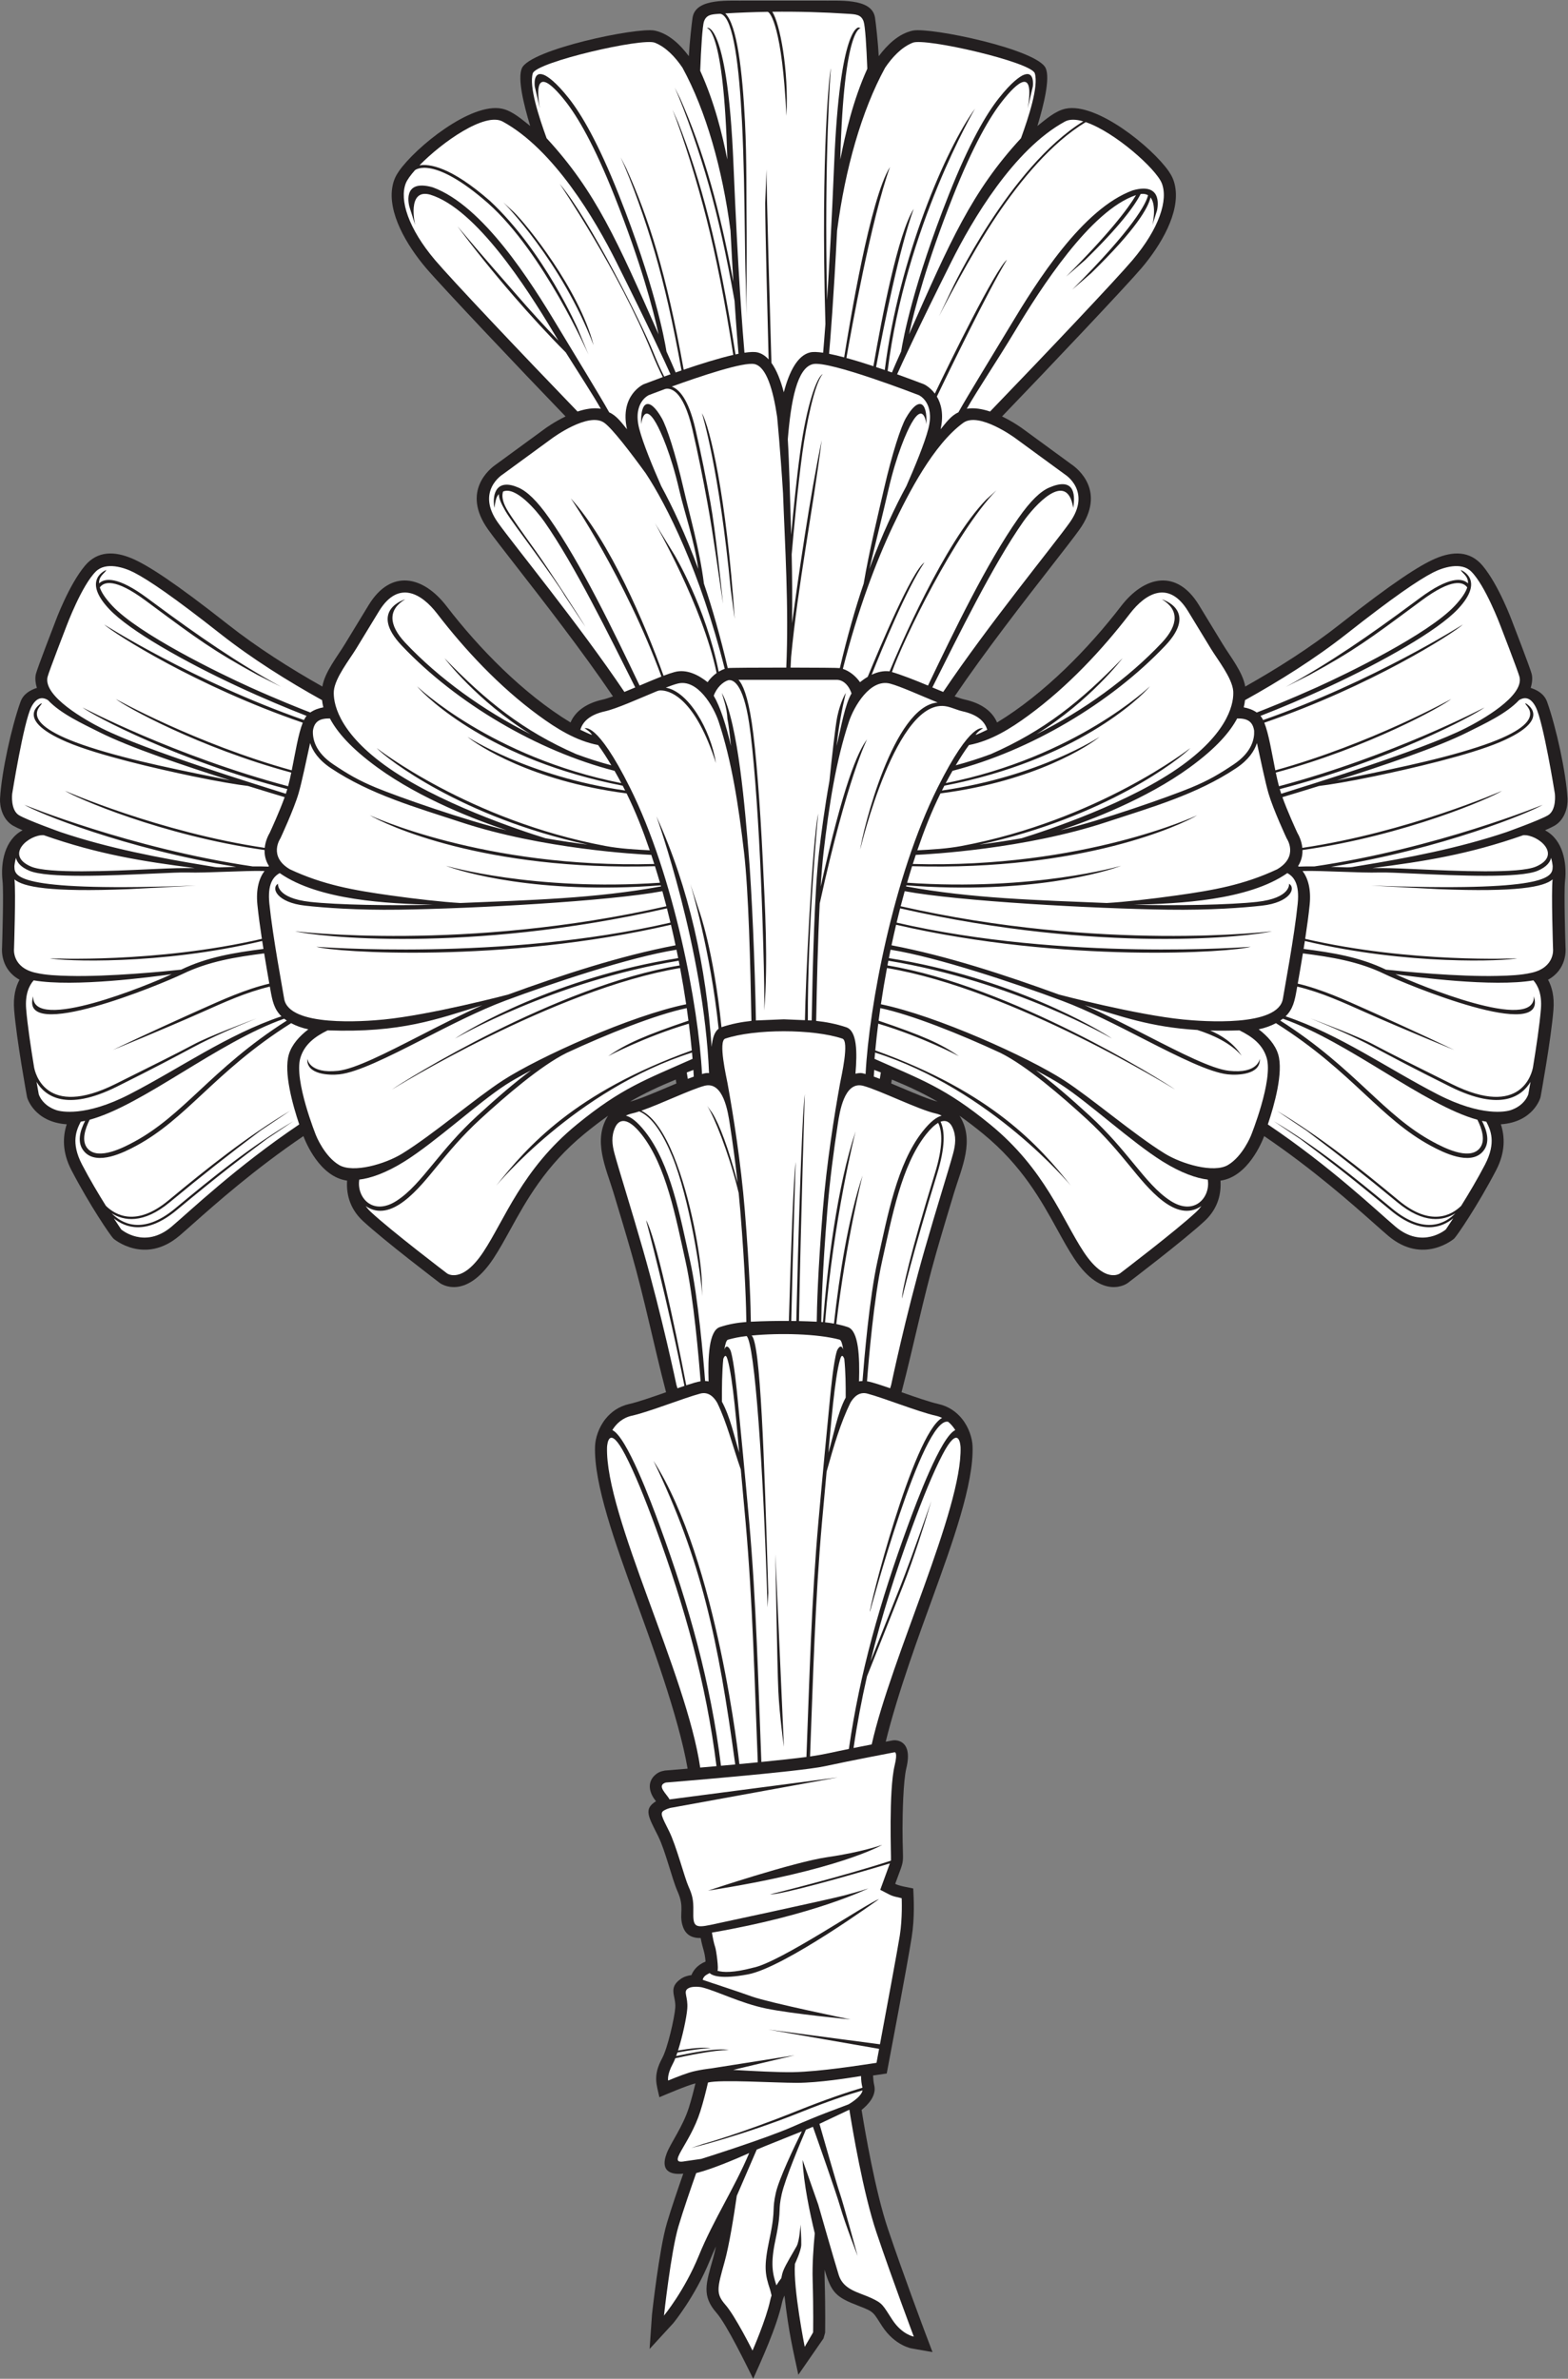 <?xml version="1.0" encoding="UTF-8" standalone="no"?>
<svg
   xmlns:dc="http://purl.org/dc/elements/1.1/"
   xmlns:cc="http://creativecommons.org/ns#"
   xmlns:rdf="http://www.w3.org/1999/02/22-rdf-syntax-ns#"
   xmlns:svg="http://www.w3.org/2000/svg"
   xmlns="http://www.w3.org/2000/svg"
   viewBox="0 0 694.04 1052.347"
   height="1052.347"
   width="694.04"
   xml:space="preserve"
   id="svg2"
   version="1.1"><rect x="0" y="0" width="694.04" height="1052.347" fill="#808080" stroke="none"/><defs
     id="defs6" /><g
     transform="matrix(1.333,0,0,-1.333,0,1052.347)"
     id="g10"><g
       transform="scale(0.1)"
       id="g12"><path
         id="path14"
         style="fill:#231f20;fill-opacity:1;fill-rule:evenodd;stroke:none"
         d="m 2481.32,7892.56 h 242.62 c 56.03,-1.76 170.95,11.08 181.53,-56.26 2.86,-18.24 10.17,-84.07 12.44,-128.14 28.39,37.73 65.78,74.73 113.32,84.91 58.95,11.78 413.5,-62.3 441.11,-124.88 15.08,-34.15 -6.19,-121.06 -27.62,-191.68 26.93,20.99 58.73,49.95 93.58,57.31 103.2,21.76 287.47,-128.41 342.43,-207.53 10.75,-15.48 17.38,-30.23 21.09,-49.09 17.42,-88.36 -47.46,-197.02 -110.95,-271.85 -50.33,-59.31 -314.53,-338.4 -463.58,-492.83 38.44,-18.48 67.14,-39.66 67.32,-39.79 l 164.9,-120.49 c 17.12,-11.76 115.79,-87.51 24.8,-215.29 -16.75,-23.53 -50.22,-66.49 -92.83,-121.2 -89.62,-115.05 -220.72,-283.35 -321.59,-432.31 13.42,-4.88 25.18,-8.65 34.31,-10.67 48.8,-10.84 89.03,-34.84 106.62,-75.91 157.52,95.43 304.74,246.87 411.39,385.62 78.43,102.05 185.25,124.04 258.45,4.75 21.63,-35.24 53.26,-87.27 79.28,-130.16 24.96,-41.13 66.95,-92.89 74.92,-140.98 106.27,59.86 216.02,129.36 313.49,206.07 177.02,139.32 265.22,196.01 317.33,218.43 58.79,25.3 115.56,26.59 157.57,-23.62 53.73,-64.22 97.7,-183.83 97.88,-184.29 l -0.04,-0.02 c 2.91,-7.51 59.96,-154.82 64.89,-174.6 3.3,-13.15 1.94,-29.8 -3.32,-46.4 21.64,-7.06 45.11,-19.67 54.68,-46.55 29.7,-83.42 62.63,-232.35 67.77,-320.53 1.48,-25.56 -7.64,-69.68 -43.46,-90.42 -7.24,-4.2 -18.41,-9.43 -31.38,-15.03 59.57,-31.49 73.34,-107.26 66.55,-168.39 -4.11,-36.92 0.97,-200.92 1.63,-221.35 0.73,-8.12 4.38,-71.96 -58.03,-106.28 12.8,-23.42 21.36,-55.72 17.85,-99.84 -7.82,-98.66 -42.31,-286.75 -42.41,-287.3 l -0.94,-4.22 c -0.08,-0.27 -22.72,-81.11 -131.29,-88.41 12.93,-39.05 16.14,-91.46 -15.61,-152.32 -61.2,-117.31 -129.93,-217.86 -139.54,-227.17 -0.3,-0.26 -102.96,-88.5 -218.71,9.29 -10.1,8.54 -26.48,23.05 -46.25,40.59 -74.95,66.45 -202.83,179.84 -365.74,290.38 -7.12,-18.84 -53.61,-134.91 -145.11,-147.82 2.63,-39.18 -5.74,-90.37 -52.17,-133.56 -69.66,-64.78 -255.05,-205.62 -255.59,-206.03 l -0.93,-0.63 c -0.24,-0.17 -82.66,-60.93 -177,81.63 -19.3,29.18 -37.02,61.32 -56.17,96.11 -52.67,95.6 -116.87,212.15 -246.43,318.06 -27.58,22.54 -53.29,42.19 -78.18,59.74 51.98,-80.83 6.53,-173.94 -17.84,-254.42 -17.49,-57.78 -38.75,-127.97 -59.31,-199.71 -44.03,-153.69 -75.16,-309.18 -115.46,-463.36 45.71,-15.99 93.51,-32.66 122.1,-39.02 34.61,-7.68 60.44,-26.56 78.74,-49.26 23.13,-28.73 33.97,-64.53 34.95,-90.57 4.69,-124.37 -66.98,-322.03 -133.69,-506.01 -39.37,-108.56 -113.91,-309.4 -154.64,-475.02 14,2.69 22.49,4.3 22.58,4.31 l 3.6,0.47 c 0.19,0.02 66.4,7.29 42.34,-92.4 -10.66,-44.22 -12.68,-154.16 -12.68,-201.11 0,-133.73 10.75,-86.82 -24.39,-183.05 14.76,-7.38 43.18,-11.56 60,-15.29 1.45,-31.84 5.36,-94.85 -5.27,-162.19 -15.68,-99.26 -74.77,-408.94 -82.8,-451.82 l -45.52,-6.7 c 0.71,-11.733 1.9,-23.882 3.87,-31.792 8.64,-34.531 -19.76,-64.746 -41.85,-82.324 11.07,-68.985 45.28,-269.531 87.34,-394.512 52.13,-154.824 123.16,-343.184 123.35,-343.73 l 24.79,-65.508 -69,12.07 c -0.16,0.02 -55.6,8.984 -97.76,73.223 -30.8,46.953 -25.04,47.656 -78.69,68.164 -75.5,28.867 -90.2,43.476 -112.89,119.844 -0.15,-10.938 -0.1,-21.641 0.2,-31.934 3.12,-106.25 1.55,-176.875 1.54,-177.09 l -5.31,-18.906 -83.57,-120.723 c -16.75,79.043 -32.1,138.711 -46.06,262.93 -3.62,-7.676 -6.49,-15.625 -8.23,-23.692 C 2579.17,170.918 2525.37,54.98 2501.05,0 2479.69,42.715 2413.61,179.492 2379,219.043 c -49.54,56.621 -34.72,96.816 -11.53,179.414 3.32,11.816 6.64,25.723 9.91,40.898 -6.97,-15.214 -13.58,-30.332 -19.56,-45.019 C 2307.62,271.27 2235.69,184.629 2235.49,184.375 L 2157,98.906 l 8.02,115.157 c 0.07,0.625 23.57,215.351 49.38,302.5 14.35,48.417 37.33,115.566 54.39,164.218 -27.86,-3.164 -81.36,-1.152 -54.84,67.813 13.24,34.433 53.24,87.597 73.35,151.035 8.45,26.641 16.04,56.035 21.94,80.84 -30.92,-8.028 -95.77,-36.094 -119.73,-46.035 -8.73,41.445 -22.78,70.426 9.45,129.926 17.82,32.91 40.71,133.18 43.29,166.69 3.09,40.18 -25.57,65.34 18.57,96.24 10.45,7.32 23.07,10.87 35.04,12.4 6.75,16.7 20.36,33.92 46.99,44.92 -2.88,35.23 -9.32,40.33 -16.22,78.05 -29.95,-0.3 -51.9,10.99 -60.65,43.14 h -0.16 c -11.09,40.72 8.14,57.66 -16.29,112.36 -17.77,39.83 -40.14,134.4 -63.61,181.43 l 0.13,0.06 c -33.04,65.98 -50.03,90.78 -7.75,117.13 -21.98,26.17 -30.85,60.86 -4.19,86.03 l 0.08,-0.08 c 10.49,9.89 19.73,13.29 33.58,15.84 0.33,0.02 30.12,2.43 75.45,6.27 -30.26,175.69 -126.83,435.3 -173.65,564.42 -66.72,183.98 -138.38,381.64 -133.69,506.01 0.98,26.04 11.82,61.84 34.96,90.57 18.28,22.7 44.12,41.58 78.72,49.26 28.6,6.36 76.4,23.03 122.11,39.02 -40.3,154.18 -71.44,309.67 -115.47,463.36 -20.55,71.74 -41.81,141.93 -59.3,199.71 -24.36,80.48 -69.82,173.59 -17.85,254.42 -24.88,-17.55 -50.59,-37.2 -78.17,-59.74 -129.56,-105.91 -193.76,-222.46 -246.43,-318.06 -19.16,-34.79 -36.87,-66.93 -56.18,-96.11 -94.33,-142.56 -176.75,-81.8 -176.99,-81.63 l -0.94,0.63 c -0.53,0.41 -185.93,141.25 -255.58,206.03 -46.42,43.19 -54.81,94.38 -52.17,133.56 -91.5,12.91 -138,128.98 -145.13,147.82 -162.894,-110.54 -290.78,-223.93 -365.722,-290.38 -19.769,-17.54 -36.148,-32.05 -46.246,-40.59 -115.75,-97.79 -218.422,-9.55 -218.715,-9.29 -9.609,9.31 -78.336,109.86 -139.543,227.17 -31.75,60.86 -28.539,113.27 -15.601,152.32 -108.57,7.3 -131.223,88.14 -131.305,88.41 l -0.934,4.22 c -0.098,0.55 -34.586,188.64 -42.418,287.3 -3.5,44.12 5.055,76.42 17.863,99.84 -62.414,34.32 -58.766,98.16 -58.031,106.28 0.652,20.43 5.731,184.43 1.633,221.35 -6.785,61.13 6.973,136.9 66.547,168.39 -12.973,5.6 -24.137,10.83 -31.379,15.03 -35.828,20.74 -44.949,64.86 -43.457,90.42 5.137,88.18 38.055,237.11 67.758,320.53 9.57,26.88 33.051,39.49 54.688,46.55 -5.258,16.6 -6.618,33.25 -3.328,46.4 4.945,19.78 61.984,167.09 64.89,174.6 l -0.027,0.02 c 0.168,0.46 44.137,120.07 97.875,184.29 42.012,50.21 98.769,48.92 157.57,23.62 52.102,-22.42 140.309,-79.11 317.332,-218.43 97.465,-76.71 207.223,-146.21 313.49,-206.07 7.96,48.09 49.96,99.85 74.91,140.98 26.03,42.89 57.66,94.92 79.28,130.16 73.2,119.29 180.02,97.3 258.46,-4.75 106.65,-138.75 253.87,-290.19 411.38,-385.62 17.6,41.07 57.83,65.07 106.62,75.91 9.14,2.02 20.9,5.79 34.31,10.67 -100.87,148.96 -231.96,317.26 -321.58,432.31 -42.62,54.71 -76.08,97.67 -92.84,121.2 -90.99,127.78 7.69,203.53 24.8,215.29 l 164.91,120.49 c 0.18,0.13 28.87,21.31 67.32,39.79 -149.05,154.43 -413.25,433.52 -463.58,492.83 -63.5,74.83 -128.37,183.49 -110.96,271.85 3.71,18.86 10.35,33.61 21.1,49.09 54.95,79.12 239.24,229.29 342.42,207.53 34.86,-7.36 66.66,-36.32 93.58,-57.31 -21.43,70.62 -42.69,157.53 -27.62,191.68 27.62,62.58 382.17,136.66 441.11,124.88 47.54,-10.18 84.94,-47.18 113.32,-84.91 2.28,44.07 9.59,109.9 12.45,128.14 10.57,67.34 125.49,54.5 181.53,56.26 z m 477.96,-3593.77 c 0.67,4.04 1.37,8.35 2.11,12.98 56.47,-23.16 104.53,-45.63 151.83,-73.17 -27.51,6.69 -75.91,27.19 -122.46,46.9 -10.64,4.52 -21.21,8.99 -31.48,13.29 z m -713.3,0 c -0.67,4.04 -1.37,8.35 -2.11,12.98 -56.48,-23.16 -104.53,-45.63 -151.84,-73.17 27.52,6.69 75.92,27.19 122.46,46.9 10.65,4.52 21.21,8.99 31.49,13.29 v 0" /><path
         id="path16"
         style="fill:#ffffff;fill-opacity:1;fill-rule:evenodd;stroke:none"
         d="m 952.281,4507.5 c -3.082,2.07 -5.957,4.15 -8.652,6.27 -221.066,-78.05 -469.27,-287.07 -645.949,-335.36 -14.528,-28.99 -29.289,-71.43 -5.766,-96.73 35.996,-38.72 120.043,5.51 153.324,23.46 81.262,43.81 144.735,102.86 216.84,169.95 76.508,71.19 162.656,151.36 290.203,232.41 z M 3414.51,5519.76 c 131.88,96.39 246.83,220.39 337.49,338.35 51.82,67.42 128.88,112.55 192.82,8.34 20.73,-33.77 50.7,-83.05 76.09,-124.88 21.48,-35.4 70.16,-96.43 74.01,-140.01 2.44,-34.02 -8.85,-129.94 -168.2,-245.84 -172.31,-125.31 -452.56,-217.69 -534.36,-243.04 -49.63,-8.8 -97.08,-15.74 -140.26,-21.2 417.19,90.11 668,285.23 700.67,320.61 -0.76,-0.64 -307.35,-240.17 -759.08,-325 -48.68,-9.13 -98.27,-11.98 -147.69,-14.45 23.06,67.34 46.26,126.82 76.84,188.78 317.23,41.09 495.75,160.43 528.5,187.88 -0.7,-0.46 -200.21,-131.84 -523.71,-178.3 2.68,5.32 5.42,10.68 8.22,16.05 436.08,84.47 650.2,290.65 682.81,329.99 -0.73,-0.69 -246.51,-235.88 -678.33,-321.48 7.1,13.38 14.58,26.96 22.54,40.84 256,65.62 524.88,224.04 706.27,415.26 112.03,118.12 -10.57,153.7 -10.91,153.8 56.84,-33.85 55.49,-84.17 0.07,-143.48 -111.55,-118.47 -259.67,-225.26 -416.51,-303.98 178.63,111.02 285.41,251.9 285.72,252.27 -140.09,-144.41 -260.85,-240.91 -437.01,-318.28 -39.14,-14.52 -78.27,-27.04 -116.98,-37.32 13.65,22.99 28.98,47.17 43.91,67.28 73.17,13.93 137.96,54.6 197.08,97.81 z m 106.76,-380.6 c 98.46,32.83 284.75,103.43 428.94,208.3 90.36,65.73 134.44,118.9 157.84,162.75 31.79,0.49 51.58,-8.46 56.36,-40.73 1.4,-26.09 -7,-71.08 -67.85,-111.71 -48.31,-32.28 -82.67,-52.69 -140.97,-76.91 -72.41,-30.08 -300.65,-110.21 -434.32,-141.7 z m 489.17,-1159.34 c 9.62,-57.63 -43.44,-122.44 -123.89,-70.41 -43.96,28.42 -79.73,71.91 -122.51,123.89 -38.81,47.18 -83.33,101.29 -145.17,157.98 -67.37,61.76 -124.89,111.09 -178.69,150.93 34.49,-18.06 63.37,-34.44 83.78,-47.67 92.13,-59.72 233.17,-190.07 336.69,-254.66 61.08,-38.11 112.48,-55.8 149.79,-60.06 z m 1033.69,1591.17 c 20.75,12.9 40.16,7.01 55.51,-23.22 25.53,-50.31 63.46,-287.88 63.46,-287.88 0,0 6.19,-54.17 -23.22,-71.19 -29.41,-17.03 -137.75,-55.72 -137.75,-55.72 -158.5,-53.47 -330.97,-86.27 -482.82,-110.96 -26.75,-3.95 -29.43,-6.68 -55.16,-5.75 -14.72,0.54 -29.7,1.09 -44.55,1.56 367.87,59.03 663.9,181.08 702.97,205.78 -0.89,-0.44 -351.74,-144.55 -758.41,-204.51 -18.73,0.19 -36.32,0.06 -51.78,-0.6 -0.67,0.62 -1.33,1.23 -1.99,1.82 11.49,18.22 15,36.62 14.52,53.16 341.27,48.18 628.23,173.64 662.6,196.48 -0.75,-0.39 -312.44,-137.07 -663.06,-189.25 -2.32,23.53 -12.09,42.37 -16.57,49.95 -5.2,11.23 -32.94,71.72 -49.64,118.34 24.16,7.2 67.78,20.34 121.64,37.13 32.14,3.72 101.73,15.08 184.15,32.33 117.88,24.66 314.42,69.54 417.84,113.8 179.69,76.92 84.31,128.2 84.05,128.35 -12.06,-3.58 103.38,-59.82 -159.23,-145.38 -141.13,-45.98 -321.73,-80.88 -467.31,-110.36 149.65,47.36 334.1,109.54 433.23,159.41 56.28,28.32 128.73,61.11 171.52,106.71 z m 14.27,-448.13 c 48.39,2.7 130.95,-65.67 42.38,-104.07 -56.49,-24.48 -263.52,-14.98 -402.07,-8.62 -80.38,3.69 -89.89,3.33 -141.56,3.56 171.73,22.01 319.03,45.12 501.25,109.13 z m 92.01,-75.23 c 2.67,-9.14 4.43,-18.64 5.41,-28.33 h -0.2 l -0.04,-2.61 v -0.03 c -0.5,-33.85 -18.88,-82.16 -602.8,-61.13 l 224.63,-11.84 c 261.42,-10.3 348.7,7.31 378.04,32.34 l -0.1,-0.92 c -4.64,-41.79 1.56,-229.06 1.56,-229.06 0,0 7.75,-62.07 -71.29,-79.84 -35.87,-8.05 -71.1,-9.44 -112.07,-10.45 -132.78,-3.28 -318.24,15.1 -371.51,20.76 -87.04,42.05 -177.89,56.53 -273.36,68.82 1.39,8.72 2.78,17.53 4.13,26.36 342.05,-81.47 664.48,-66.7 705.4,-57.54 -0.85,-0.09 -352.32,-16.69 -704.32,64.57 6,39.52 11.4,79.04 14.85,112.95 5.42,53.5 -6.22,88.9 -23.49,112.3 70.88,1.72 190.36,-6.97 255.55,-4.94 20.37,0.63 63.72,-1.35 117.27,-3.81 139.9,-6.42 348.95,-16.02 408.63,9.85 28.23,12.24 40.36,27.44 43.71,42.55 z M 4251.2,4507.5 c 3.09,2.07 5.96,4.15 8.66,6.27 221.06,-78.05 469.26,-287.07 645.94,-335.36 14.53,-28.99 29.3,-71.43 5.77,-96.73 -35.99,-38.72 -120.05,5.51 -153.33,23.46 -81.26,43.81 -144.72,102.86 -216.83,169.95 -76.51,71.19 -162.66,151.36 -290.21,232.41 z M 2820.36,893.047 c 9.91,-62.442 45.58,-275.586 90.11,-407.871 52.62,-156.309 123.82,-345.137 123.82,-345.137 0,0 -38.7,6.191 -71.2,55.723 -32.5,49.531 -30.96,54.16 -71.2,72.734 -40.24,18.574 -91.32,26.328 -106.79,75.84 -15.48,49.531 -68.1,233.711 -68.1,233.711 l -52.16,148.379 c 3.68,-79.531 24.47,-176.602 40.68,-243.906 -4.61,-47.325 -8.53,-104.688 -7.09,-153.653 3.09,-105.254 1.54,-174.902 1.54,-174.902 l -27.85,-47.969 c 0,0 -38.69,193.457 -32.51,275.488 0,0 20.46,42.891 21.07,63.36 0.62,20.469 -2.48,66.992 -2.48,66.992 0,0 -3.08,-53.965 -12.99,-71.953 -9.91,-17.988 -36.54,-60.801 -44.58,-81.895 -2.65,-6.933 -4.69,-15.605 -6.24,-24.14 -5.66,-7.364 -11.25,-15.352 -16.36,-23.848 -13.05,40.176 -19.7,72.305 -3.54,148.633 12.62,59.609 13.47,81.738 14.2,100.683 0.53,13.926 0.99,26.016 6.81,52.5 11.48,52.188 65.18,179.024 80.54,214.786 8.85,3.613 16.77,6.914 23.34,9.687 17.29,-48.809 75.6,-214.004 90.29,-264.355 17.29,-59.317 58.08,-164.375 58.08,-164.375 0,0 -46.96,173.027 -59.32,208.867 -10.34,30 -53.57,181.113 -67.39,229.648 25.09,11.895 73.76,34.903 99.32,46.973 z M 2562.05,276.563 c -1.8,-5.176 -3.32,-10.469 -4.46,-15.801 -13.93,-65 -58.82,-167.149 -58.82,-167.149 0,0 -57.26,114.532 -89.77,151.68 -32.5,37.148 -27.85,54.16 -3.09,142.383 15.61,55.605 31.22,154.238 40.62,219.57 l 66.19,153.281 c 21.66,9.551 96.66,39.024 149.92,60.625 -25.21,-51.172 -76.36,-158.203 -86.67,-205.039 -6.13,-27.89 -6.63,-40.996 -7.2,-56.093 -0.7,-18.047 -1.5,-39.141 -13.81,-97.247 -19.03,-89.902 -15.03,-115.41 1.81,-165.742 1.11,-3.32 3.05,-11.133 5.28,-20.468 z m -241.26,132.792 c -47.98,-117.636 -116.08,-199.667 -116.08,-199.667 0,0 23.21,212.031 47.98,295.625 15.67,52.91 41.9,128.769 59.03,177.324 52.38,12.773 134.78,48.086 176.01,66.523 C 2438.52,632.266 2368.8,527.051 2320.79,409.355 Z m 482.73,2975.625 c 4.39,-43.75 4.82,-87.19 4.63,-128.67 -27.83,-51.54 -40.36,-126.82 -57.47,-182.95 7.64,80.57 20.52,247.58 38.67,309.12 2.86,9.73 7.13,20.45 14.17,2.5 z m -401.79,0 c -4.38,-43.75 -4.78,-100.57 -4.6,-142.05 27.84,-51.52 40.46,-113.87 57.44,-169.57 -7.64,80.57 -20.52,247.58 -38.66,309.12 -2.86,9.73 -7.12,20.45 -14.18,2.5 z m 422.04,-145.78 c 11.35,19.61 29.44,37.46 56.41,30.33 53.87,-14.26 169.88,-60.66 226.92,-73.34 7.62,-1.68 14.64,-4.14 21.1,-7.24 -96.94,-53.95 -245.49,-641.78 -239.39,-643.42 0.55,2.07 175.11,651.5 259.64,630.45 9.65,-8.01 17.45,-17.5 23.56,-27.5 -47.72,-21.92 -128.21,-237.48 -157.76,-318.17 -90.49,-247.18 -158.72,-484.59 -195.54,-740 -49.65,-9.96 -82.33,-18.55 -128.91,-25.02 10.06,259.48 16.65,518.19 39.61,777.19 5.51,62.13 9.64,107.32 15.38,168.34 24.19,86.88 46.6,162.15 78.98,228.38 z m -415.63,1208.44 c -23.98,-8.03 4.07,-128.32 7.69,-148.34 18.6,-102.73 44.31,-262.48 57.31,-421.82 16.47,-202.13 19.53,-322.87 20.04,-369.32 41.17,2.02 83.89,2.88 126.38,2.56 6.46,228.95 15.04,468.87 22.47,527.77 -0.04,-1.13 -8.16,-253.96 -14.64,-527.85 5.59,-0.05 11.17,-0.13 16.75,-0.23 6.16,267.01 18.27,674.08 28.26,753.34 -0.04,-1.46 -13.23,-411.82 -19.4,-753.52 19.91,-0.43 39.67,-1.11 59.07,-2.07 0.52,46.45 3.57,167.19 20.05,369.32 12.99,159.34 38.71,319.09 57.31,421.82 3.62,20.02 31.68,140.31 7.69,148.34 -97.54,32.65 -291.44,32.65 -388.98,0 z m -367.41,-382.45 c 15.07,-55.45 54.25,-178.35 93.91,-316.77 63.87,-222.89 111.43,-449.79 111.43,-449.79 1.22,-3.71 2.35,-7.5 3.41,-11.34 6.9,2.38 14.91,5.13 23.21,7.91 -55.47,280.97 -127.07,548.86 -127.34,549.8 30.5,-50.12 95.29,-349.26 133.31,-547.81 18.37,6.05 37.16,11.76 47.69,13.28 -5.47,71.03 -22.97,277.44 -50.08,398.67 -32.98,147.5 -63.94,316.56 -145.86,420.55 -45.99,58.39 -74.72,51.81 -87.72,23.54 -13.61,-29.59 -10.19,-57.76 -1.96,-88.04 z m 669.4,441.29 c 2.23,123.17 5.58,268 11.77,389.56 91.76,418.91 157.08,544.45 157.31,544.93 -31.67,-41.72 -78.57,-150.47 -154.12,-488.62 2.7,42.96 5.87,81.54 9.56,113.23 18.03,154.49 40.77,303.28 84.4,434.42 16.25,48.82 70.1,143.39 136.69,125.77 34.46,-9.13 100.02,-38.99 157.74,-62.64 -146.98,-11.54 -248.36,-423.67 -257.22,-488.19 0.34,1.64 120.81,511.25 288.2,474.97 17.67,-3.83 34.3,-12.09 52.13,-16.05 49.33,-10.96 73.77,-33.77 81.54,-61.26 -13.48,-6.24 -31.92,-15.3 -38.49,-17.02 2.88,7.27 20.55,20.94 24.79,21.42 -0.2,0.03 -39.46,26.7 -150.79,-195.97 -147.23,-294.46 -227.88,-726.65 -239.44,-950.92 -15.52,4.64 -19.36,3.93 -33.63,1.19 5.95,71.06 5.79,141.9 -30.8,154.15 -34.35,11.5 -67.75,17.62 -99.64,21.03 z m -429.67,-171.13 c 0.95,-6.4 2.11,-13.65 3.37,-21.19 6.96,2.71 13.61,5.22 19.88,7.45 -0.4,7.39 -0.85,14.78 -1.34,22.16 l -21.91,-8.42 z m 644.34,0 c -0.95,-6.4 -2.11,-13.65 -3.37,-21.19 -6.96,2.71 -13.62,5.22 -19.89,7.45 0.4,7.39 0.85,14.78 1.35,22.16 l 21.91,-8.42 z m -429.67,171.13 c -3.43,189.7 -9.56,430.77 -24.52,559.1 -18.03,154.49 -40.77,303.28 -84.41,434.42 -16.24,48.82 -70.09,143.39 -136.68,125.77 -10.43,-2.77 -23.72,-7.43 -38.75,-13.24 74.77,-13.01 148.48,-137.71 166.57,-250.46 -67.48,209.57 -147.09,238.19 -177.82,240.9 -10,0.88 -13.03,-0.12 -21.49,-3.63 -59.12,-24.52 -130.85,-56.92 -169.37,-65.48 -49.32,-10.96 -73.77,-33.77 -81.53,-61.26 13.48,-6.24 31.91,-15.3 38.48,-17.02 -2.88,7.27 -20.54,20.94 -24.79,21.42 0.2,0.03 39.46,26.7 150.8,-195.97 147.23,-294.46 227.87,-726.65 239.44,-950.92 11.02,3.29 16.15,3.89 23.32,2.98 -17.05,414.16 -174.3,851.18 -174.68,852.18 109.34,-239.41 165.22,-502.14 183.27,-765.25 2.47,27.79 9.18,49.93 23.2,60.51 -26.57,259.76 -93.78,480.33 -93.92,480.72 l 29.54,-89.73 c 0.14,-0.39 47.97,-131.64 73.9,-386 34.29,11.45 67.61,17.55 99.44,20.96 z m -812.92,632.68 c -98.46,32.83 -284.74,103.43 -428.93,208.3 -90.37,65.73 -134.44,118.9 -157.84,162.75 -31.79,0.49 -51.58,-8.46 -56.37,-40.73 -1.39,-26.09 7,-71.08 67.86,-111.71 48.3,-32.28 82.66,-52.69 140.97,-76.91 72.41,-30.08 300.65,-110.21 434.31,-141.7 z M 928.848,4996.98 c -21.723,-11.92 -41.051,-35.95 -34.41,-101.39 11.089,-109.34 44.367,-285.22 49.121,-315.33 15.011,-95.1 267.731,-75.37 329.371,-69.34 157.55,15.39 413.36,82.66 414.03,82.91 176.97,64.44 371.13,128.42 556.25,163.56 -4.83,22.76 -9.91,45.5 -15.25,68.16 -559.63,-129.18 -1118.73,-91.53 -1177.4,-72.98 1.21,-0.25 616.26,-48.76 1175.72,80.06 -3.77,15.83 -7.67,31.63 -11.69,47.35 -668.87,-151.84 -1167.18,-92.89 -1234.735,-76.1 1.407,-0.21 564.865,-68.31 1232.935,83.11 -4.32,16.76 -8.79,33.43 -13.4,49.98 -178.3,-33.39 -627.91,-57.92 -875.56,-61.38 -136.65,-1.91 -247.6,6.27 -310.97,13.41 -93.333,10.51 -113.696,58.11 -89.692,72.71 -0.047,-0.14 -6.906,-47.48 106.192,-60.22 88.71,-9.99 270.03,-13.2 409.02,-9.47 -148.83,3.54 -379.59,14.17 -509.532,104.96 z M 1193.05,3979.82 c -9.63,-57.63 43.43,-122.44 123.88,-70.41 43.96,28.42 79.73,71.91 122.51,123.89 38.81,47.18 83.33,101.29 145.17,157.98 67.38,61.76 124.89,111.09 178.69,150.93 -34.48,-18.06 -63.36,-34.44 -83.77,-47.67 -92.14,-59.72 -233.17,-190.07 -336.69,-254.66 -61.09,-38.11 -112.48,-55.8 -149.79,-60.06 z m 1432.13,1699.17 c 82.01,-0.09 158.11,-0.64 163.55,-1.66 23.98,102.02 51.59,199.91 79.13,280.4 18.64,109.29 47.64,228.4 67.24,313.52 27.87,121.03 56.45,206.84 72.53,235.16 41.4,72.94 72.23,58.09 68.43,-20 -0.02,0.16 -7.51,77.5 -49.61,3.31 -15.51,-27.31 -49.22,-102.2 -76.75,-221.81 -17.4,-75.52 -37.67,-156.5 -63.03,-261.53 42.59,115.69 85.96,206.86 123.03,275.06 27.24,61.79 60.73,142.26 73.08,190.79 22.18,87.15 -31.69,110.92 -31.69,110.92 0,0 -297.9,115.67 -351.77,103 -52.8,-12.43 -72.99,-122.2 -83.43,-249.35 4.63,-75.62 7.74,-204.18 11.18,-316.97 7.45,81.01 18.21,188.33 29.9,273.49 21.85,159.16 55.39,250.06 74.78,259.76 -27.9,-32.83 -54.8,-169.18 -67.36,-260.76 -15.15,-110.35 -28.78,-258.46 -35.6,-337.58 1.67,-74.82 2.32,-152.46 1.18,-228.36 20.92,153.45 60.26,426.32 98.57,607.19 -30.81,-242.05 -78.6,-476.59 -101.72,-720.02 -0.49,-11.63 -1.04,-23.16 -1.64,-34.56 z m -242.13,2169.36 c -21.58,-1.47 -38.03,-3.52 -45.45,-25.01 -5.29,-15.35 -9.74,-89.89 -12.56,-163.64 48.14,-106.4 72.78,-208.65 90.03,-294.5 -12.05,443.75 -67.92,435.79 -68.04,435.79 l 3.52,1.23 c 0.17,0.01 65.86,7.73 84.84,-450.97 15.04,-363.66 31.06,-564.18 36.62,-627.34 18.4,2.77 33.32,3.42 42.99,1.14 13.96,-3.28 26.32,-11.38 37.27,-23.29 -2.91,111.26 -11.43,442.32 -11.43,519.08 l 4.41,111.44 c 0,-79.18 12.53,-512.49 16.32,-641.98 17.3,-23.97 30.66,-58.17 41.06,-97.65 18.27,69.44 45.77,122.56 87.62,132.4 9.67,2.28 24.59,1.63 43,-1.14 1.67,19.05 4.31,50.61 7.57,95.35 -16.43,583.09 15.5,848.19 17.99,847.92 -0.06,-0.61 -22.79,-288.9 -12.49,-768.31 6.91,105.4 15.38,254.8 23.56,452.38 18.98,458.7 81.14,452.22 81.3,452.21 l 7.04,-2.47 c -0.11,0 -55.99,7.96 -68.03,-435.79 17.24,85.85 41.6,194.86 89.74,301.27 -2.82,73.76 -6.99,141.52 -12.27,156.87 -7.91,22.93 -26.11,23.72 -49.83,25.3 -83.94,5.6 -168.78,7.9 -253.44,6.91 24.89,-38.19 55.15,-191.84 46.89,-345.32 -13.82,292.68 -53.23,343.62 -62.21,345.1 -47.04,-0.77 -94.02,-2.56 -140.75,-5.37 38.8,-37.85 56.7,-188.78 65.41,-359.53 6.34,-124.48 4.22,-260.22 5.62,-369.03 0.79,-62.71 -1.6,-248.79 -0.19,-286.79 l -3,132.24 c -1.4,37.87 -2.1,91.92 -2.9,154.81 -1.4,108.59 -3.14,243.65 -9.49,368.26 -9.33,182.81 -27.99,342.35 -68.52,357.92 -4.08,1.57 -7.95,0.79 -12.2,0.51 z m -713.76,-357.24 c -59.09,32.24 -201.74,-68.72 -276.45,-145.31 31.98,5.55 103.41,-3.58 234.15,-118.11 180.44,-167.96 292.01,-425.21 292.32,-425.97 l 34.85,-84.35 c -0.3,0.75 -148.93,338.79 -333.73,502.82 -181.13,158.67 -240.51,111.25 -242.61,109.49 -15.07,-16.98 -25.8,-31.99 -30.2,-42.98 -22.18,-55.47 8.43,-150.9 97.24,-255.57 53.99,-63.63 282.61,-305.41 472.85,-502.34 25.77,8.57 52.89,13.38 77.26,9.25 -26.31,46.53 -70.57,113.93 -116.43,187.07 -58.11,58.35 -117.16,122.63 -173.11,187.22 -69.42,80.15 -134.11,160.82 -186.33,231.26 83.59,-99.58 172.2,-199.71 193.87,-224.73 45.82,-52.9 93.71,-105.57 141.45,-154.93 -6.53,10.61 -13.03,21.28 -19.46,31.98 -84.82,141.12 -253.25,405.28 -405.97,452.49 -79.75,22.6 -50.44,-100.51 -50.38,-100.7 l -19,60.19 c -0.08,0.27 -28.67,95.03 77.29,65.01 167.46,-61.14 326.28,-314.09 414,-460.01 64.04,-106.53 139.17,-228.13 172,-286.86 25.05,-10.93 42.12,-35.83 59.04,-56.05 -25.08,113.63 55.28,149.31 55.51,149.42 21.12,8.01 42.21,15.97 63.41,23.72 -11.86,23.42 -24.02,50.18 -36.36,80.87 -108.25,269.06 -305.53,559.69 -306.05,560.46 100.14,-118.82 273.01,-464.99 310.68,-558.61 12.4,-30.82 24.57,-57.62 36.41,-81.01 6.93,2.53 13.87,5.03 20.84,7.5 -18.1,40.46 -69.44,152.1 -180.45,374.13 -68.9,137.81 -206.42,371.76 -376.64,464.65 z m 36.28,-299.71 c 43.16,-41.62 217.09,-256.41 265.5,-442.57 -106.56,279.47 -298.76,473.22 -299.23,473.67 l 33.73,-31.1 z M 159.352,5570.99 c -20.747,12.9 -40.153,7.01 -55.504,-23.22 -25.532,-50.31 -63.457,-287.88 -63.457,-287.88 0,0 -6.191,-54.17 23.219,-71.19 29.402,-17.03 137.743,-55.72 137.743,-55.72 158.503,-53.47 330.968,-86.27 482.828,-110.96 26.75,-3.95 29.418,-6.68 55.152,-5.75 14.727,0.54 29.699,1.09 44.547,1.56 -367.867,59.03 -663.895,181.08 -702.961,205.78 0.883,-0.44 351.738,-144.55 758.402,-204.51 18.739,0.19 36.317,0.06 51.793,-0.6 0.66,0.62 1.321,1.23 1.985,1.82 -11.489,18.22 -15,36.62 -14.524,53.16 -341.273,48.18 -628.222,173.64 -662.597,196.48 0.746,-0.39 312.441,-137.07 663.05,-189.25 2.328,23.53 12.102,42.37 16.578,49.95 5.2,11.23 32.942,71.72 49.637,118.34 -24.156,7.2 -67.785,20.34 -121.644,37.13 -32.137,3.72 -101.727,15.08 -184.145,32.33 -117.887,24.66 -314.418,69.54 -417.832,113.8 -179.703,76.92 -84.316,128.2 -84.055,128.35 12.059,-3.58 -103.382,-59.82 159.231,-145.38 141.133,-45.98 321.726,-80.88 467.308,-110.36 -149.652,47.36 -334.109,109.54 -433.226,159.41 -56.277,28.32 -128.731,61.11 -171.527,106.71 z m -14.27,-448.13 c -48.387,2.7 -130.941,-65.67 -42.379,-104.07 56.492,-24.48 263.524,-14.98 402.07,-8.62 80.383,3.69 89.895,3.33 141.559,3.56 -171.723,22.01 -319.027,45.12 -501.25,109.13 v 0" /><path
         id="path18"
         style="fill:#ffffff;fill-opacity:1;fill-rule:evenodd;stroke:none"
         d="m 268.16,4171.98 c -13.812,-26.72 -34.019,-68.9 4.391,-142.53 25.441,-48.76 54.758,-97.85 79.105,-136.79 31.852,-31.16 101.203,-70.34 207.946,18.26 127.171,105.54 262.336,213.26 404.105,297.39 l -99.219,-66.45 C 762.363,4065.32 662.605,3986.7 564.375,3905.18 c -89.52,-74.32 -154.27,-61.88 -193.598,-37.15 30.606,-31.45 100.805,-75.32 210.477,15.72 127.176,105.55 250.726,205.51 392.5,289.64 l -87.617,-58.7 -12.352,-9.26 c -70.07,-52.52 -141.676,-106.18 -287.762,-227.42 -101.433,-84.2 -171.066,-57.03 -207.953,-26.8 14.883,-22.89 24.489,-36.89 24.489,-36.89 0,0 77.382,-66.55 167.152,9.29 61.348,51.84 214.527,198.36 423.922,339.3 -21.742,64.52 -52.149,172.97 -34.485,232.27 9.801,32.9 35.469,60.87 64.742,83.36 -20.75,4.28 -40.359,11.38 -57.21,20.37 -129.871,-81.68 -217.106,-162.84 -294.41,-234.77 -72.86,-67.8 -136.997,-127.48 -219.934,-172.19 -41.277,-22.25 -128.953,-66.1 -171.383,-20.47 -27.562,29.65 -14.969,70.85 1.676,103.22 -4.969,-1.08 -9.793,-2 -14.469,-2.72 z m 3905.58,1256.58 c 11.9,-54.31 27.96,-131.63 38.48,-167.39 15.85,-53.92 60.26,-149.08 60.26,-149.08 0,0 41.32,-59.63 -31.57,-102.42 -110.43,-51.88 -211.96,-69.59 -333.13,-86.64 -84.78,-11.92 -173.19,-21.95 -232.75,-25.34 -228.77,9.57 -449.27,14.94 -666.47,55.19 l 1.01,3.5 c 407.59,-31.43 664.52,45.43 713.13,64.93 -1.02,-0.29 -290.52,-85.12 -710.64,-56.29 5.35,18.47 10.89,36.77 16.58,54.84 568.83,-16.08 895.18,138 947.04,169.16 -1.11,-0.5 -378.02,-177.19 -944.68,-161.73 3.23,10.12 6.51,20.16 9.84,30.13 45.2,2.07 361.8,19.37 632.6,108.68 148.68,49.02 300.17,91.55 431.44,179.24 41.21,27.53 60.51,57.36 68.86,83.22 z m 100.9,-431.58 c 21.72,-11.92 41.04,-35.95 34.41,-101.39 -11.09,-109.34 -44.37,-285.22 -49.13,-315.33 -15.01,-95.1 -267.72,-75.37 -329.36,-69.34 -157.55,15.39 -413.36,82.66 -414.04,82.91 -176.97,64.44 -371.12,128.42 -556.25,163.56 4.84,22.76 9.92,45.5 15.26,68.16 559.63,-129.18 1118.72,-91.53 1177.39,-72.98 -1.21,-0.25 -616.26,-48.76 -1175.71,80.06 3.77,15.83 7.67,31.63 11.68,47.35 668.88,-151.84 1167.18,-92.89 1234.74,-76.1 -1.4,-0.21 -564.86,-68.31 -1232.94,83.11 4.33,16.76 8.79,33.43 13.4,49.98 178.3,-33.39 627.92,-57.92 875.56,-61.38 136.66,-1.91 247.61,6.27 310.98,13.41 93.33,10.51 113.69,58.11 89.68,72.71 0.05,-0.14 6.92,-47.48 -106.19,-60.22 -88.71,-9.99 -270.03,-13.2 -409.02,-9.47 148.83,3.54 379.6,14.17 509.54,104.96 z m -159.03,-521.9 c 42.3,-20.82 77.1,-46.54 90.44,-91.31 22.18,-74.47 -52.29,-258.28 -52.29,-258.28 0,0 -27.54,-68.81 -76.75,-97.56 -47.03,-27.13 -152.28,3.12 -209.31,38.28 -103,63.49 -241.84,183.07 -334.24,242.96 -119.37,77.37 -425.11,214.99 -608.4,252.53 5.86,39.55 12.58,79.76 20.15,120.19 418.17,-69.72 956.17,-402.79 957.09,-403.31 -42.8,30.11 -546.35,344.97 -955.46,411.92 0.98,5.22 2,10.45 3.02,15.68 417.07,-68.43 741.76,-257.92 742.68,-258.43 -42.82,30.14 -335.91,203.32 -741,267.05 1.85,9.3 3.73,18.6 5.66,27.91 154.66,-24.46 414.28,-111.6 568.89,-169.27 86.59,-32.29 184.62,-82.5 275.82,-129.22 114.23,-58.5 215.38,-108.58 274.59,-115.16 32.46,-3.61 110.62,-1.46 106.56,51.82 -0.02,-0.14 -5.37,-50.76 -102.42,-39.96 -56.56,6.29 -159.02,58.78 -271.93,116.6 -67.66,34.66 -139.06,71.23 -206.96,101.11 118.88,-36.66 218.22,-72.96 374.34,-82.33 50.62,-16.07 109.62,-42.64 146.75,-85.34 -27.15,43.32 -69.56,68.9 -104.21,83.51 30.1,-0.8 62.27,-0.65 96.98,0.61 z m -126.52,-583.22 c -4.84,-6.8 -10.64,-13.48 -17.56,-19.91 -68.13,-63.38 -252.6,-203.53 -252.6,-203.53 0,0 -49.13,-36.45 -120.43,71.31 -71.31,107.75 -128.36,274.12 -310.58,423.07 -149.42,122.14 -228.99,148.46 -384.05,217.71 0.58,6.92 1.19,13.9 1.83,20.92 386.15,-122.82 649.2,-441.05 650.02,-441.62 -103.52,130.11 -259.93,308.78 -649.35,448.73 2.72,28.9 6.01,58.55 9.83,88.73 149.82,-44.76 267.47,-107.74 267.76,-107.89 -60.23,42.02 -123.26,69.25 -266.5,117.75 1.8,13.84 3.71,27.79 5.73,41.83 102.94,-21.75 264.79,-86.34 399.17,-148.83 86.6,-43.1 202.3,-142.75 286.43,-219.86 61,-55.92 105.19,-109.63 143.71,-156.46 58.06,-70.56 151.05,-190.68 236.59,-131.95 z M 4134.12,5571 c 113.66,63.08 232.4,137.32 337.14,219.76 155.31,122.23 237.8,178.33 286.88,203.67 34.67,17.89 94.16,35.84 126.87,3.7 47.01,-46.2 97,-179.52 97,-179.52 0,0 58.81,-151.67 63.46,-170.25 16.14,-64.57 -128.29,-144.9 -179.6,-170.72 -146.65,-73.8 -520.54,-188.72 -611.53,-217.33 -1.68,4.88 -3.29,10.04 -4.86,15.43 360.44,93.44 643.41,242.72 679.96,270.96 -0.81,-0.49 -307.21,-161.59 -682.6,-261.45 -3.77,14.07 -7.22,29.41 -10.54,45.31 308.09,83.17 552.36,219.59 582.52,244.08 -0.66,-0.43 -265.23,-148.1 -584.05,-236.6 -11.76,57.76 -21.82,121.4 -36.62,158.07 353.09,121.16 625.62,294.94 659.64,326.05 -0.76,-0.55 -296.36,-188.65 -663.54,-317.24 -2.73,5.57 -5.64,10.24 -8.75,13.81 130.14,50.52 320.38,133.82 485.65,231.49 71.21,42.09 134.78,85.66 170.26,123.46 92.09,98.15 9.48,129.09 9.25,129.19 2.89,-9.71 25.2,-19.06 23.92,-44.51 -18.87,18.11 -61.98,23.99 -160.47,-48.97 l -20.48,-15.17 c -147.54,-109.34 -277.79,-199.45 -424.11,-279.26 l 78.29,39.32 c 146.95,80.15 203.82,122.3 351.75,231.93 l 20.48,15.17 c 102.41,75.86 138.96,62.08 152,43.66 -4.81,-15.2 -16.95,-34.91 -41.53,-61.1 -88.02,-93.8 -354.09,-223.65 -458.28,-270.54 -89.87,-40.44 -164.8,-70.17 -199.16,-83.45 -12.74,9.1 -28.12,14.27 -43.16,17.09 1.99,8.33 3.37,16.32 4.21,23.96 z m 499.32,-909.47 c 63.94,-9.13 324.85,-43.72 458.27,-20.54 14.89,-16.83 28.82,-45.85 24.95,-94.6 -4.18,-52.63 -16.02,-130.96 -26.03,-191.91 l -0.02,-0.15 -0.25,-1.48 c -3.13,-17.59 -37.41,-171.49 -270.2,-55.81 -124.36,61.8 -206.61,102.83 -258.79,130.75 -54.17,28.98 -173.46,72.72 -209.8,86.94 73.09,-29.82 143.08,-59.56 212.84,-96.89 52.45,-28.05 127.32,-68.12 251.33,-129.75 168.33,-83.64 238.13,-31.04 266.36,15.91 -4.31,-24.93 -7.22,-40.84 -7.22,-40.84 0,0 -10.37,-37.24 -59.61,-53.25 -13.15,-4 -94.03,-23.18 -241.66,52.84 -168.71,86.88 -323.98,198.07 -504.72,258.89 24.42,23.61 30.26,51.53 36.64,87.62 l 1.96,11.09 c 80.45,-19.24 152.67,-52.64 228.31,-86.25 125.72,-55.87 292.48,-123.87 292.93,-124.02 -97.09,46.71 -259.67,120.13 -288.91,133.13 -76.45,33.97 -149.29,67.59 -230.6,86.97 4.92,27.95 11.03,63.09 17.08,100.38 94.76,-12.17 184.4,-26.52 270.75,-68.24 71.35,-34.47 545.72,-230.59 496.13,-74.09 5.5,-122.67 -384.92,38.33 -459.74,73.3 z m 301.88,-489.55 c 13.82,-26.72 34.03,-68.9 -4.38,-142.53 -25.45,-48.76 -54.77,-97.85 -79.11,-136.79 -31.85,-31.16 -101.21,-70.34 -207.94,18.26 -127.18,105.54 -262.35,213.26 -404.12,297.39 l 99.23,-66.45 c 102.13,-76.54 201.88,-155.16 300.11,-236.68 89.52,-74.32 154.27,-61.88 193.6,-37.15 -30.61,-31.45 -100.8,-75.32 -210.48,15.72 -127.17,105.55 -250.73,205.51 -392.5,289.64 l 87.61,-58.7 12.36,-9.26 c 70.07,-52.52 141.68,-106.18 287.76,-227.42 101.43,-84.2 171.06,-57.03 207.95,-26.8 -14.88,-22.89 -24.48,-36.89 -24.48,-36.89 0,0 -77.38,-66.55 -167.16,9.29 -61.35,51.84 -214.52,198.36 -423.91,339.3 21.73,64.52 52.14,172.97 34.48,232.27 -9.81,32.9 -35.47,60.87 -64.75,83.36 20.76,4.28 40.36,11.38 57.22,20.37 129.87,-81.68 217.1,-162.84 294.4,-234.77 72.86,-67.8 137,-127.48 219.94,-172.19 41.27,-22.25 128.95,-66.1 171.38,-20.47 27.57,29.65 14.97,70.85 -1.67,103.22 4.96,-1.08 9.78,-2 14.46,-2.72 z M 2210.9,1978.73 c 0,0 442.65,35.61 527.77,54.18 85.12,18.55 232.16,46.43 232.16,46.43 0,0 10.83,1.54 0,-43.34 -20.62,-85.37 -11.27,-308.64 -12.38,-315.75 l -0.31,-0.82 c -167.64,-54.57 -400.64,-111.68 -401.41,-111.85 34.91,-1.6 247.8,57.5 398.13,102.87 l -32.02,-87.7 c 40.79,-20.39 30.88,-18.9 71.2,-27.85 0,0 3.1,-65 -6.19,-123.83 -6.88,-43.59 -46.08,-254.72 -65.91,-361.05 l -370.81,48.96 368,-64.04 -8.66,-46.39 c -52.93,-7.79 -185.57,-29.12 -277.04,-30.95 -46.43,-0.94 -135.16,3.71 -198.75,7.58 l 204.21,48.53 -277.87,-43.73 c 0,0 -43.33,-4.65 -72.74,-13.93 -29.4,-9.29 -69.65,-26.304 -69.65,-26.304 0,0 -4.63,18.574 15.48,55.704 2.71,5 5.49,11.21 8.3,18.34 33,7.3 131.85,28.22 177.67,27.21 -41.47,8.75 -137.13,-12.33 -174.92,-19.95 1.37,3.75 2.75,7.68 4.11,11.76 39.33,7.33 84.36,14.24 111.18,13.65 -24.9,5.26 -69.34,-0.25 -109.06,-7.12 14.93,46.73 28.47,109.68 30.7,138.75 3.1,40.23 -13.93,55.72 1.55,66.56 15.48,10.82 46.43,4.63 46.43,4.63 51.08,-12.4 127.68,-52.56 213.59,-70.39 85.9,-17.84 280.93,-36.45 280.93,-36.45 0,0 -269.88,55.43 -327.37,76 -57.49,20.56 -128.21,43.16 -163.89,55.56 2.58,9.59 6.9,14.5 22.97,22.41 8.79,-8.38 37.1,-21.2 127.21,-4.3 121.69,22.81 434.5,249.22 435.34,249.84 -41.91,-14.59 -330.55,-211.31 -418.36,-227.77 -63.97,-16.93 -99.56,-16.02 -118.42,-10.02 5.2,2.97 -3.7,68.18 -7.13,77.87 -4.49,12.68 -8.33,32.68 -10.96,48.75 342.84,58.95 519.43,146.66 519.43,146.66 0,0 -24,-8.53 -79.72,-23.26 -55.72,-14.75 -443.46,-97.7 -443.46,-97.7 -54.28,-11.38 -59.16,-4.76 -58.04,46.51 0.77,35.68 -3.09,51.95 -16.25,81.42 -13.16,29.46 -40.25,134.93 -64.24,182.99 -23.99,48.07 -31.73,60.47 -16.25,69.01 15.48,8.53 27.09,9.29 27.09,9.29 l 549.46,100.06 -558.83,-73.03 c -8.82,17.66 -44.85,46.16 -12.27,56 z m 140.02,-358.75 c 0,0 284.26,95.18 396.72,111.23 112.47,16.08 181.68,40.78 181.68,40.78 0,0 -142.13,-84.04 -578.4,-152.01 z m 508.11,-615.25 c 0.63,-16.507 1.38,-24.437 4.75,-38.695 -48.73,-14.492 -120.73,-38.418 -215.94,-76.621 C 2453.96,811.602 2335.79,779.59 2335.45,779.512 l -40.2,-13.516 c 0.34,0.098 169.55,40.859 363.73,118.789 93.62,37.559 160.75,59.551 205.17,72.246 -4.43,-22.695 -46.55,-46.23 -46.55,-46.23 -47.98,-18.574 -94.41,-34.043 -185.72,-74.278 -91.32,-40.253 -303.36,-106.796 -303.36,-106.796 l -54.16,-7.735 c -63.66,-12.48 15.44,53.203 51.07,165.606 10.14,31.972 19.1,67.871 25.49,95.625 42.13,10.351 221.37,-1.094 294.88,-1.094 73.52,0 175.45,16.523 213.23,22.601 z m -441.6,2443.86 c -5.46,-1.42 -9.29,-14.27 -12.19,-32.87 7.69,21.74 19.23,1.74 21.58,-6.21 10.91,-36.99 19.63,-127.93 22.57,-157.97 9.48,-96.7 25.09,-258.3 38.36,-408.04 23.53,-265.39 29.89,-530.47 40.38,-796.41 56.73,5.62 110.16,11.39 149.64,16.56 10.11,260.37 16.69,519.96 39.73,779.85 13.28,149.74 28.88,311.34 38.36,408.04 2.95,30.04 11.67,120.98 22.58,157.97 2.34,7.95 13.88,27.95 21.58,6.21 -2.9,18.6 -6.74,31.41 -12.19,32.87 -72.3,19.59 -198.55,22.7 -292.33,13.64 29.68,-20.39 42.4,-406.16 55.63,-853.79 l -2.51,-48.34 c -13.67,462.63 -42.57,877.19 -69.44,900.37 -27.96,-3.26 -39.42,-6.02 -61.75,-11.88 z m 157.18,-711.34 c 0,0 6.19,-374.5 9.89,-454.83 3.71,-80.33 18.54,-185.37 18.54,-185.37 0,0 -14.21,320.1 -28.43,640.2 z m 614.97,354.39 c 6.05,-204.73 -231.12,-699.49 -295.04,-986.39 -18.43,-3.57 -39.14,-7.63 -60.26,-11.83 11.79,80.82 26.76,159.84 44.59,237.95 0.78,1.91 78.95,197.59 118.2,296.97 39.54,100.08 76.61,222.4 76.72,222.75 l 18.85,62.35 c -0.1,-0.35 -62.98,-182.21 -102.54,-282.35 -27.64,-69.96 -73.93,-186.11 -99.57,-250.39 36.36,148.68 82.98,294.73 137.79,444.46 35.29,96.38 70.44,182.95 101.13,241.66 53.45,102.24 59.51,35.88 60.13,24.82 z m -808.1,147.56 c -11.34,19.61 -29.43,37.46 -56.4,30.33 -53.87,-14.26 -169.88,-60.66 -226.93,-73.34 -30.58,-6.78 -51.7,-26.11 -64.9,-47.71 47.72,-21.92 128.21,-237.48 157.76,-318.17 97.05,-265.1 168.49,-518.92 203.04,-795.8 15.44,1.39 31.29,2.81 47.3,4.3 -56.51,414.8 -112.35,677.91 -271.33,1007.56 212.82,-331.6 285.12,-1006.27 285.12,-1006.27 20.35,1.89 40.87,3.85 61.07,5.82 -10.49,265.97 -16.83,531.13 -40.37,796.56 -5.5,62.13 -10.29,114.32 -16.03,175.33 -26.82,76.98 -45.95,155.16 -78.33,221.39 z m -365.8,-147.56 c -6.68,-225.96 264.49,-753.85 309.34,-1063.22 16.99,1.48 35.19,3.06 54.11,4.74 -34.42,275.57 -105.58,528.09 -202.19,792 -35.28,96.38 -70.45,182.95 -101.14,241.66 -53.44,102.24 -59.51,35.88 -60.12,24.82 z m 850.57,1199.38 c 53.88,-14.26 183.81,-79.23 240.85,-91.9 7.5,-1.67 14.07,-4.13 19.84,-7.2 -16.11,-3.94 -36.99,-18.84 -63.87,-52.97 -84.65,-107.45 -115.97,-280.3 -148.68,-426.59 -27.37,-122.4 -44.96,-329.92 -50.43,-401.01 -4.01,-0.12 -7.87,-0.55 -11.57,-1.25 2.42,79.84 -0.78,167.99 -37.2,180.17 -12.83,4.3 -25.63,7.64 -38.33,10.22 32.7,276.68 87.01,491.94 87.21,492.78 -46.95,-140.34 -76.84,-328.19 -94.84,-491.34 -9.93,1.8 -19.8,3.15 -29.56,4.16 27.41,341.02 101.04,632.86 101.29,633.85 -61.45,-183.65 -93.69,-448.63 -108.26,-633.18 -1.9,0.17 -3.79,0.33 -5.69,0.47 0.49,45.45 3.48,165.68 20.05,368.96 8.21,100.74 21.51,201.55 34.87,287.91 5.94,38.48 21.11,143.65 84.32,126.92 z m 298.27,-225.83 c -15.06,-55.45 -54.25,-178.35 -93.91,-316.77 -63.86,-222.89 -111.43,-449.79 -111.43,-449.79 -1.21,-3.71 -2.36,-7.5 -3.41,-11.34 -23.62,8.14 -60.38,20.8 -76.86,23.18 5.47,71.03 22.97,277.44 50.07,398.67 32.98,147.5 63.94,316.56 145.86,420.55 15.37,19.51 28.82,31.76 40.39,38.38 14.35,-28.86 16.21,-79.78 -10.89,-167.86 -82.65,-268.55 -109.62,-390.8 -109.09,-415.21 0.09,0.41 33.71,144.88 116.23,413.01 27.72,90.07 26.29,143.18 11.77,173.87 18.7,7.01 31.7,-2.09 39.32,-18.65 13.61,-29.59 10.18,-57.76 1.95,-88.04 z m -825.51,225.83 c -45.48,-12.04 -145.15,-60.2 -209.43,-82.56 42.12,-20.63 78.04,-78.3 107.33,-149.94 57.13,-139.75 89.45,-333.17 93.02,-406.59 l 1.82,-59.78 c -3.55,73.12 -42.55,325.29 -99.45,464.49 -30,73.39 -66.76,131.8 -109.57,149.5 -9.14,-3.02 -17.43,-5.44 -24.58,-7.02 -7.5,-1.67 -14.07,-4.13 -19.84,-7.2 16.12,-3.94 36.99,-18.84 63.88,-52.97 84.65,-107.45 115.97,-280.3 148.68,-426.59 27.37,-122.4 44.96,-329.92 50.43,-401.01 4,-0.12 7.86,-0.55 11.57,-1.25 -2.42,79.84 0.77,167.99 37.2,180.17 29.81,9.98 59.46,14.77 88.18,16.96 -0.5,45.45 -3.49,165.68 -20.06,368.96 -1.61,19.77 -3.42,39.51 -5.38,59.16 -1.61,6.53 -3.24,12.97 -4.86,19.32 -30.45,118.85 -75.51,231.56 -99.71,269.88 l 16.9,-23.71 c 23.5,-37.2 54.54,-118.93 84.08,-231.27 -7.5,68.54 -16.68,134.97 -25.88,194.53 -5.95,38.48 -21.12,143.65 -84.33,126.92 z m 79.38,1346.1 c -17.67,-5.12 -39.07,-24.71 -48.43,-51.59 21.85,-36.98 41,-97.77 57.29,-166.64 -3.77,36.63 -8.02,72.07 -11.87,90.47 -1.84,39.54 -14.87,69.97 -18.59,85.7 54.9,-99.57 77.76,-397.41 88.7,-527.78 10.8,-128.8 21.13,-369.43 24.57,-559.37 l 92.57,3.83 70.18,-2.91 c 1.8,128.26 24.2,590.3 43.9,685.59 -0.1,-1.1 -35.64,-372.79 -34.16,-685.99 l 12.65,-0.52 c 3.43,189.94 9.6,430.98 24.57,559.37 6.92,59.28 18.48,147.08 34.39,235.47 7.44,71.81 19.43,182.06 26.11,213.92 10.29,49.21 28.16,78.33 28.2,78.39 -14.01,-59.24 -24.2,-115.36 -30.46,-176.17 16.29,68.87 27.69,137.41 49.55,174.39 -10.95,31.45 -30.63,45.16 -49.29,45.16 h -326.24 c 13.95,-14.57 30.68,-52.31 44.34,-142.64 14.08,-93.07 27.76,-274.92 36.26,-452.18 7.8,-162.7 18.22,-339.57 5.21,-502.43 1.64,75.13 -5.77,328.59 -14.07,502.01 -8.49,176.88 -22.14,358.37 -36.2,451.28 -20.51,135.64 -54.72,145.26 -69.18,142.64 z m -629.42,-117.36 c -131.88,96.39 -246.82,220.39 -337.49,338.35 -51.82,67.42 -128.88,112.55 -192.82,8.34 -20.73,-33.77 -50.69,-83.05 -76.08,-124.88 -21.49,-35.4 -70.17,-96.43 -74.02,-140.01 -2.44,-34.02 8.85,-129.94 168.21,-245.84 172.3,-125.31 452.55,-217.69 534.36,-243.04 49.62,-8.8 97.07,-15.74 140.26,-21.2 -417.19,90.11 -668.01,285.23 -700.68,320.61 0.76,-0.64 307.36,-240.17 759.08,-325 48.68,-9.13 98.27,-11.98 147.7,-14.45 -23.07,67.34 -46.26,126.82 -76.85,188.78 -317.22,41.09 -495.75,160.43 -528.49,187.88 0.7,-0.46 200.21,-131.84 523.71,-178.3 -2.68,5.32 -5.43,10.68 -8.23,16.05 -436.08,84.47 -650.19,290.65 -682.81,329.99 0.73,-0.69 246.52,-235.88 678.33,-321.48 -7.1,13.38 -14.58,26.96 -22.54,40.84 -255.99,65.62 -524.87,224.04 -706.26,415.26 -112.04,118.12 10.56,153.7 10.9,153.8 -56.83,-33.85 -55.49,-84.17 -0.06,-143.48 111.54,-118.47 259.67,-225.26 416.51,-303.98 -178.63,111.02 -285.41,251.9 -285.73,252.27 140.09,-144.41 260.85,-240.91 437.02,-318.28 39.14,-14.52 78.26,-27.04 116.97,-37.32 -13.65,22.99 -28.98,47.17 -43.91,67.28 -73.16,13.93 -137.95,54.6 -197.08,97.81 z m -759.22,-91.2 c -11.9,-54.31 -27.96,-131.63 -38.48,-167.39 C 975.41,5207.25 931,5112.09 931,5112.09 c 0,0 -41.316,-59.63 31.574,-102.42 110.426,-51.88 211.966,-69.59 333.126,-86.64 84.78,-11.92 173.19,-21.95 232.76,-25.34 228.77,9.57 449.26,14.94 666.46,55.19 l -1,3.5 c -407.59,-31.43 -664.53,45.43 -713.13,64.93 1.01,-0.29 290.52,-85.12 710.64,-56.29 -5.36,18.47 -10.89,36.77 -16.59,54.84 -568.82,-16.08 -895.18,138 -947.03,169.16 1.11,-0.5 378.01,-177.19 944.67,-161.73 -3.22,10.12 -6.5,20.16 -9.84,30.13 -45.19,2.07 -361.8,19.37 -632.6,108.68 -148.67,49.02 -300.16,91.55 -431.44,179.24 -41.21,27.53 -60.5,57.36 -68.85,83.22 z m 58.13,-953.48 c -42.31,-20.82 -77.11,-46.54 -90.446,-91.31 -22.18,-74.47 52.286,-258.28 52.286,-258.28 0,0 27.54,-68.81 76.76,-97.56 47.03,-27.13 152.28,3.12 209.31,38.28 102.99,63.49 241.84,183.07 334.24,242.96 119.36,77.37 425.1,214.99 608.4,252.53 -5.86,39.55 -12.59,79.76 -20.16,120.19 -418.16,-69.72 -956.16,-402.79 -957.08,-403.31 42.79,30.11 546.35,344.97 955.46,411.92 -0.99,5.22 -2,10.45 -3.02,15.68 -417.07,-68.43 -741.77,-257.92 -742.69,-258.43 42.83,30.14 335.91,203.32 741,267.05 -1.84,9.3 -3.73,18.6 -5.65,27.91 -154.67,-24.46 -414.29,-111.6 -568.9,-169.27 -86.59,-32.29 -184.61,-82.5 -275.82,-129.22 -114.23,-58.5 -215.37,-108.58 -274.58,-115.16 -32.46,-3.61 -110.63,-1.46 -106.56,51.82 0.01,-0.14 5.37,-50.76 102.41,-39.96 56.56,6.29 159.02,58.78 271.93,116.6 67.67,34.66 139.06,71.23 206.97,101.11 -150.8,-46.5 -270.14,-92.44 -513.86,-83.55 z m 126.51,-583.22 c 4.85,-6.8 10.65,-13.48 17.56,-19.91 68.13,-63.38 252.61,-203.53 252.61,-203.53 0,0 49.12,-36.45 120.43,71.31 71.3,107.75 128.35,274.12 310.57,423.07 149.42,122.14 228.99,148.46 384.05,217.71 -0.58,6.92 -1.19,13.9 -1.83,20.92 -386.14,-122.82 -649.2,-441.05 -650.01,-441.62 103.52,130.11 259.92,308.78 649.35,448.73 -2.73,28.9 -6.01,58.55 -9.84,88.73 -149.82,-44.76 -267.47,-107.74 -267.76,-107.89 60.24,42.02 123.26,69.25 266.5,117.75 -1.8,13.84 -3.71,27.79 -5.73,41.83 -102.93,-21.75 -264.79,-86.34 -399.16,-148.83 -86.61,-43.1 -202.31,-142.75 -286.43,-219.86 -61,-55.92 -105.19,-109.63 -143.72,-156.46 -58.05,-70.56 -151.04,-190.68 -236.59,-131.95 z m 1291.55,2794.29 c -36.28,8.53 -183.19,-41.13 -275.3,-74.48 23.45,-8.45 55.13,-40.25 78.5,-140.91 18.89,-81.38 34.97,-162.38 49.79,-243.54 16.75,-91.65 37.67,-294.1 41.79,-336.14 -16.92,111.55 -31.31,223.33 -51.6,334.35 -14.78,80.89 -30.82,161.72 -49.71,243.11 -31.7,136.56 -75.59,138.86 -90.42,135.23 -32.94,-12.13 -54.83,-20.62 -54.83,-20.62 0,0 -53.87,-23.77 -31.68,-110.92 12.35,-48.53 45.83,-129 73.08,-190.79 37.07,-68.2 80.44,-159.37 123.03,-275.06 -13.75,98.05 -45.64,186.01 -63.03,261.53 -27.54,119.61 -61.24,194.5 -76.75,221.81 -42.11,74.19 -49.59,-3.15 -49.62,-3.31 -3.8,78.09 27.04,92.94 68.44,20 16.07,-28.32 44.66,-114.13 72.53,-235.16 19.6,-85.12 52.75,-198.58 67.24,-313.52 27.53,-80.49 55.15,-178.38 79.13,-280.4 6.11,1.15 101.57,1.71 194.31,1.67 8.98,200.45 -4.7,409.61 -10.81,579.52 -9.08,145.7 -19.21,249.11 -19.58,252.98 -13.3,89.89 -35.72,165.52 -74.51,174.65 z m -66.25,-845.53 -13.06,95.48 c -38.67,405.08 -95.6,586.26 -95.8,587.04 25.77,-44.44 81.01,-270.92 108.86,-682.52 z m 359.08,-165.9 c 49.94,197.76 110.71,356.62 166.24,474.27 51.61,109.33 134.75,270.48 233.45,342.26 52.28,38.02 172.71,-50.71 172.71,-50.71 l 164.8,-120.43 c 0,0 90.32,-55.46 15.85,-160.04 -53.19,-74.68 -270.13,-339.26 -419.89,-561.85 -11.68,4.75 -23.82,9.84 -36.02,14.99 86.47,172.25 201.82,407.48 301.78,549.96 35.46,50.56 145.09,175.34 166.02,45.77 8.56,52.79 -1,101.29 -79.67,67.52 -29.03,-12.47 -61.57,-43.21 -102.68,-101.8 -105.73,-150.71 -212.5,-372.57 -299.92,-555.33 -42.88,18.15 -91.74,36.94 -119.78,44.89 36.93,105.23 209.8,462.23 346.97,603.11 l -33.75,-30.64 c -139.33,-143.09 -289.27,-493.66 -321,-570.18 -20.7,2.63 -41,-2.47 -59.57,-11.29 34.71,87.12 117.9,289.17 175.22,372.76 -42.05,-29.36 -149.65,-285.52 -188.24,-379.66 -9.14,-5.37 -17.74,-11.46 -25.63,-17.74 -14.9,21.35 -35.76,37.17 -56.89,44.14 z m -392.28,0 c -81.97,324.54 -193.07,544.3 -262.36,649.12 -51.39,70.72 -110.56,147.93 -137.33,167.41 -52.29,38.02 -172.72,-50.71 -172.72,-50.71 l -164.79,-120.43 c 0,0 -90.32,-55.46 -15.85,-160.04 53.18,-74.68 270.12,-339.26 419.89,-561.85 11.68,4.75 23.82,9.84 36.02,14.99 -86.47,172.25 -201.82,407.48 -301.78,549.96 -26.8,38.2 -95.9,118.72 -137.12,99.98 -3.67,-11.14 -4.11,-30.1 12.59,-58.98 15.22,-26.3 55.84,-82.78 96.62,-139.48 42.03,-58.44 149.25,-224.14 164.21,-250.55 l -69.35,104.54 c -14.85,26.24 -56.97,84.79 -98.9,143.1 -40.87,56.83 -82.36,110.92 -97.67,137.37 -14.8,25.58 -22.14,43.62 -21.26,55.58 -9.11,-8.56 -11.21,-21.45 -15.14,-45.79 -8.56,52.79 11.18,97.33 79.66,67.52 28.98,-12.62 61.58,-43.21 102.68,-101.8 105.74,-150.71 212.5,-372.57 299.93,-555.33 25.29,10.71 50.38,21.37 72.46,29.95 -120.63,327.96 -300.54,590.76 -300.98,591.43 129.7,-143.08 245.53,-414.77 308.02,-588.73 14.03,5.31 26.64,9.63 37.03,12.38 40.2,10.64 79.8,-10.31 109.24,-33.78 8.44,12.08 18.78,22.39 30,30.33 -45.67,221.41 -204.72,497.34 -205.02,497.84 l 65.25,-106.07 c 0.31,-0.52 103.2,-171.56 146.58,-387.3 6.55,3.96 13.3,7.1 20.09,9.34 z m 532.43,1994.89 c 23.57,34.91 54.3,68.18 91.62,83.1 39.62,17.43 394.41,-63.95 405.6,-101.56 12.88,-43.31 -20.12,-144.1 -45.89,-215.27 -163.59,-177.33 -235.02,-341.64 -371.88,-650.98 17.89,82.39 58.56,237.24 146.06,457.96 67.78,171 122.91,264.64 164.07,316.64 47.11,59.57 107.93,116.54 84.09,-24.42 l 16.91,72.38 c 0.04,0.17 7.43,53.24 -29.73,38.82 -12.55,-4.87 -40.21,-23.44 -82.99,-77.52 -41.89,-52.92 -97.84,-147.82 -166.25,-320.4 -117.74,-297.02 -151.24,-476.11 -158.3,-520.23 -15.05,-33.29 -24.76,-55.89 -30.54,-69.73 -4.69,1.64 -9.46,3.31 -14.31,4.98 58.82,477.44 289.56,869.49 290.26,870.7 -96.25,-131.54 -252.53,-493.65 -299.74,-867.44 -9.43,3.23 -19.1,6.5 -28.9,9.74 28.3,150.65 77.9,394.31 124.87,524.99 -52.08,-83.17 -104.51,-353.65 -133.73,-522.07 -29.93,9.8 -60.78,19.33 -89.62,27.23 16.29,93.17 82.75,461.57 144.65,633.78 -66.4,-106.02 -133.33,-516.37 -152.1,-631.77 -17.84,4.76 -34.78,8.84 -50.11,11.89 4.23,47.81 14.96,180.12 26.67,409.28 l 0.01,0.01 c 26.75,203.77 81.08,396.85 159.28,539.89 z m 597.05,-178.5 c 15.49,8.46 36.76,7.73 61.03,0.7 -246.14,-151.98 -437.18,-558.96 -437.91,-560.5 l -41.12,-86.61 c 0.39,0.82 103.44,203.52 193.16,336.41 77.39,114.63 180.01,239.61 294.01,308.13 96.41,-32.49 233.49,-155.02 252.5,-202.54 22.17,-55.47 -8.43,-150.9 -97.24,-255.57 -53.99,-63.63 -282.62,-305.41 -472.85,-502.34 -25.77,8.57 -52.89,13.38 -77.27,9.25 34.65,61.27 100.44,158.77 160.01,257.87 84.09,139.88 250.31,400.61 401.94,451.16 -27.46,-46.37 -90.25,-128.47 -232.22,-270.53 l 62.49,54.34 c 114.06,111.14 164.12,179.03 185.08,219.86 10.32,1.26 18.37,-0.41 24.58,-4.15 -6.73,-27.91 -46.53,-108.01 -251.78,-313.37 l 62.49,54.33 c 151.34,147.47 190.01,218.78 197.52,251.76 21.61,-27.14 6.3,-91.47 6.26,-91.61 l 15.04,47.67 c 0.08,0.27 25.67,97.47 -80.3,67.45 -167.46,-61.14 -319.32,-304.01 -407.03,-449.93 -64.04,-106.53 -139.17,-228.13 -172,-286.86 -25.06,-10.93 -42.11,-35.83 -59.04,-56.05 11.07,50.17 1.58,85.14 -12.48,108.56 36.38,75.52 171.54,354.15 232.77,454 -37.52,-30.09 -191.44,-343.54 -239.37,-444.19 -16.81,22.33 -36.32,31 -36.44,31.05 -29.58,11.22 -59.1,22.32 -88.92,32.93 18.09,40.46 69.43,152.1 180.44,374.13 68.91,137.81 206.42,371.76 376.65,464.65 z m -1269.63,178.5 c -23.57,34.91 -54.3,68.18 -91.62,83.1 -39.62,17.43 -394.42,-63.95 -405.6,-101.56 -12.88,-43.31 20.11,-144.1 45.88,-215.27 163.6,-177.33 235.02,-341.64 371.89,-650.98 -17.89,82.39 -58.57,237.24 -146.05,457.96 -67.79,171 -122.93,264.64 -164.08,316.64 -47.12,59.57 -107.94,116.54 -84.09,-24.42 l -16.92,72.38 c -0.04,0.17 -7.43,53.24 29.73,38.82 12.56,-4.87 40.21,-23.44 83,-77.52 41.88,-52.92 97.84,-147.82 166.25,-320.4 117.73,-297.02 151.24,-476.11 158.29,-520.23 15.06,-33.29 24.77,-55.89 30.54,-69.73 6.34,2.23 12.83,4.48 19.46,6.76 -28.81,160.58 -57.83,286.17 -88.62,391.58 -31.65,108.42 -76.42,233.94 -113.5,315.78 l 18.08,-35.49 c 37.2,-82.11 70.86,-169.51 102.63,-278.32 30.77,-105.39 59.79,-230.85 88.58,-391.1 54.03,18.44 115.45,37.82 164.69,49.09 -28.65,183.93 -57.52,328.02 -88.13,449.05 -31.66,125.2 -76.42,270.13 -113.5,364.64 l 18.07,-40.99 c 37.2,-94.81 70.86,-195.72 102.64,-321.38 30.66,-121.26 59.59,-265.56 88.27,-449.68 3.42,0.74 6.79,1.44 10.07,2.09 -2.5,28.24 -7.27,85.97 -13.16,175.71 -27.66,155.73 -55.58,278.9 -85.11,382.95 -31.66,111.57 -76.42,240.72 -113.51,324.93 l 18.08,-36.52 c 37.2,-84.49 70.85,-174.41 102.63,-286.39 25.55,-90 49.88,-194.26 73.88,-321.4 -3,49.25 -6.21,105.82 -9.48,170 l -0.01,0.01 c -26.76,203.77 -81.09,396.85 -159.28,539.89 z M 1069.36,5571 c -113.661,63.08 -232.391,137.32 -337.137,219.76 -155.313,122.23 -237.805,178.33 -286.887,203.67 -34.668,17.89 -94.152,35.84 -126.859,3.7 -47.012,-46.2 -97,-179.52 -97,-179.52 0,0 -58.817,-151.67 -63.457,-170.25 -16.145,-64.57 128.285,-144.9 179.597,-170.72 146.653,-73.8 520.535,-188.72 611.531,-217.33 1.676,4.88 3.293,10.04 4.856,15.43 -360.441,93.44 -643.406,242.72 -679.961,270.96 0.805,-0.49 307.203,-161.59 682.605,-261.45 3.758,14.07 7.219,29.41 10.536,45.31 -308.09,83.17 -552.364,219.59 -582.52,244.08 0.664,-0.43 265.238,-148.1 584.059,-236.6 11.75,57.76 21.808,121.4 36.597,158.07 -353.078,121.16 -625.601,294.94 -659.629,326.05 0.758,-0.55 296.364,-188.65 663.539,-317.24 2.74,5.57 5.65,10.24 8.75,13.81 -130.132,50.52 -320.378,133.82 -485.644,231.49 -71.215,42.09 -134.777,85.66 -170.258,123.46 -92.094,98.15 -9.48,129.09 -9.258,129.19 -2.879,-9.71 -25.191,-19.06 -23.914,-44.51 18.864,18.11 61.977,23.99 160.469,-48.97 l 20.484,-15.17 c 147.543,-109.34 277.782,-199.45 424.106,-279.26 l -78.289,39.32 c -146.949,80.15 -203.821,122.3 -351.75,231.93 l -20.485,15.17 c -102.406,75.86 -138.961,62.08 -152,43.66 4.813,-15.2 16.957,-34.91 41.532,-61.1 88.023,-93.8 354.093,-223.65 458.281,-270.54 89.871,-40.44 164.797,-70.17 199.146,-83.45 12.75,9.1 28.13,14.27 43.17,17.09 -1.99,8.33 -3.37,16.32 -4.21,23.96 z M 53.074,5047.63 c -2.664,-9.14 -4.426,-18.64 -5.406,-28.33 h 0.199 l 0.043,-2.61 v -0.03 c 0.496,-33.85 18.875,-82.16 602.793,-61.13 L 426.074,4943.69 C 164.656,4933.39 77.367,4951 48.031,4976.03 l 0.098,-0.92 c 4.644,-41.79 -1.547,-229.06 -1.547,-229.06 0,0 -7.758,-62.07 71.285,-79.84 35.871,-8.05 71.098,-9.44 112.074,-10.45 132.774,-3.28 318.235,15.1 371.5,20.76 87.039,42.05 177.891,56.53 273.364,68.82 -1.391,8.72 -2.778,17.53 -4.129,26.36 -342.059,-81.47 -664.481,-66.7 -705.403,-57.54 0.848,-0.09 352.325,-16.69 704.321,64.57 -6.004,39.52 -11.406,79.04 -14.848,112.95 -5.426,53.5 6.223,88.9 23.496,112.3 -70.887,1.72 -190.359,-6.97 -255.554,-4.94 -20.379,0.63 -63.723,-1.35 -117.266,-3.81 -139.902,-6.42 -348.953,-16.02 -408.637,9.85 -28.23,12.24 -40.359,27.44 -43.711,42.55 z m 516.969,-386.1 c -63.938,-9.13 -324.848,-43.72 -458.27,-20.54 -14.894,-16.83 -28.82,-45.85 -24.953,-94.6 C 91,4493.76 102.848,4415.43 112.859,4354.48 l 0.024,-0.15 0.242,-1.48 c 3.125,-17.59 37.41,-171.49 270.199,-55.81 124.364,61.8 206.61,102.83 258.789,130.75 54.172,28.98 173.457,72.72 209.797,86.94 -73.082,-29.82 -143.07,-59.56 -212.844,-96.89 -52.441,-28.05 -127.308,-68.12 -251.328,-129.75 -168.324,-83.64 -238.121,-31.04 -266.355,15.91 4.316,-24.93 7.23,-40.84 7.23,-40.84 0,0 10.356,-37.24 59.594,-53.25 13.16,-4 94.035,-23.18 241.664,52.84 168.715,86.88 323.981,198.07 504.715,258.89 -24.41,23.61 -30.25,51.53 -36.625,87.62 l -1.965,11.09 C 815.547,4601.11 743.324,4567.71 667.68,4534.1 541.969,4478.23 375.199,4410.23 374.75,4410.08 c 97.098,46.71 259.676,120.13 288.906,133.13 76.461,33.97 149.297,67.59 230.606,86.97 -4.914,27.95 -11.02,63.09 -17.078,100.38 -94.762,-12.17 -184.403,-26.52 -270.746,-68.24 -71.356,-34.47 -545.731,-230.59 -496.125,-74.09 -5.512,-122.67 384.906,38.33 459.73,73.3 v 0" /></g></g></svg>
